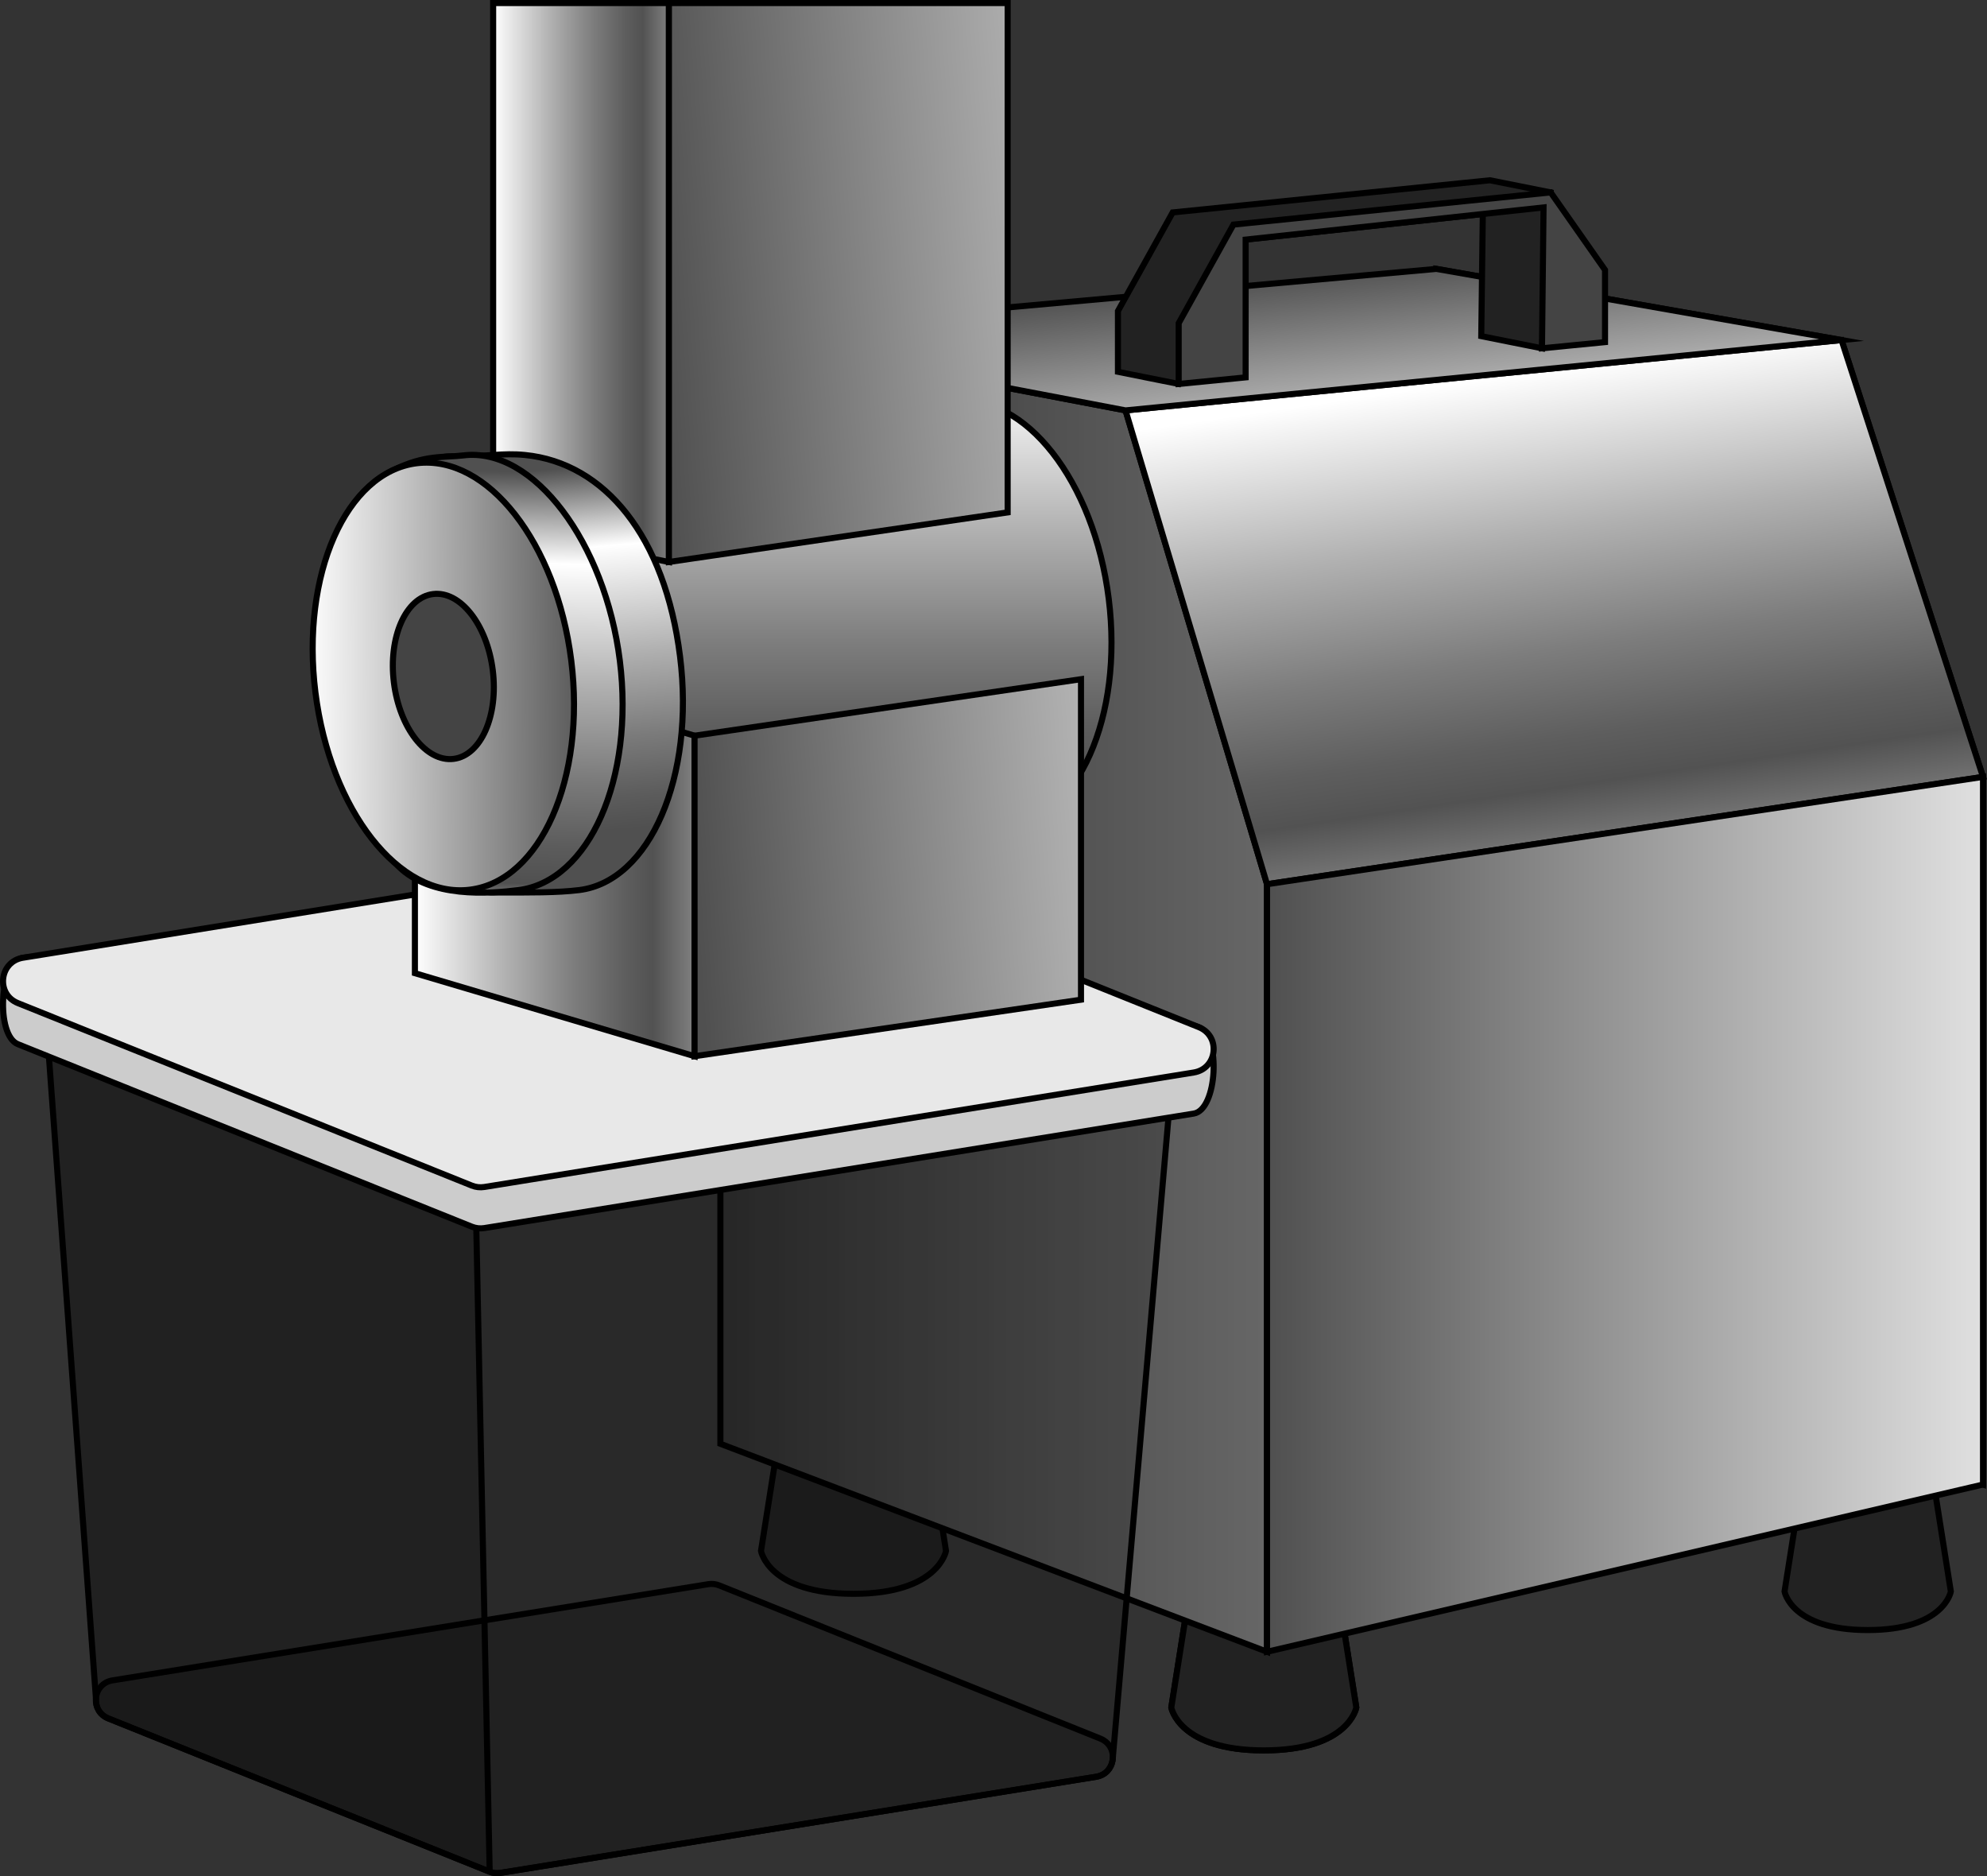 <?xml version="1.0" encoding="utf-8"?>
<!-- Generator: Adobe Illustrator 27.7.0, SVG Export Plug-In . SVG Version: 6.00 Build 0)  -->
<svg version="1.1" id="Camada_1" xmlns="http://www.w3.org/2000/svg" xmlns:xlink="http://www.w3.org/1999/xlink" x="0px" y="0px"
	 width="327.146px" height="308.861px" viewBox="0 0 327.146 308.861" enable-background="new 0 0 327.146 308.861"
	 xml:space="preserve">
<rect x="0" y="0" width="327.146" height="308.861" fill="#333333" stroke="none"/>
<g>
	<g>
		<g>
			<path fill="none" stroke="#000000" stroke-miterlimit="10" d="M223.305,281.088c0,0-1.224,7.059-15.229,7.059
				s-15.229-7.059-15.229-7.059l3.405-21.529H219.9L223.305,281.088z"/>
			<path fill="#222222" d="M155.752,255.312c0,0-1.224,7.059-15.229,7.059s-15.229-7.059-15.229-7.059l3.405-21.529h23.647
				L155.752,255.312z"/>
			<path fill="none" stroke="#000000" stroke-miterlimit="10" d="M155.752,255.312c0,0-1.224,7.059-15.229,7.059
				s-15.229-7.059-15.229-7.059l3.405-21.529h23.647L155.752,255.312z"/>
			<path fill="#222222" d="M321.194,261.993c0,0-1.101,6.346-13.691,6.346s-13.691-6.346-13.691-6.346l3.061-19.355h21.259
				L321.194,261.993z"/>
			<path fill="none" stroke="#000000" stroke-miterlimit="10" d="M321.194,261.993c0,0-1.101,6.346-13.691,6.346
				s-13.691-6.346-13.691-6.346l3.061-19.355h21.259L321.194,261.993z"/>
			<path fill="#222222" d="M223.305,281.088c0,0-1.224,7.059-15.229,7.059s-15.229-7.059-15.229-7.059l3.405-21.529H219.9
				L223.305,281.088z"/>
			<path fill="none" stroke="#000000" stroke-miterlimit="10" d="M223.305,281.088c0,0-1.224,7.059-15.229,7.059
				s-15.229-7.059-15.229-7.059l3.405-21.529H219.9L223.305,281.088z"/>
		</g>
		<linearGradient id="SVGID_1_" gradientUnits="userSpaceOnUse" x1="118.606" y1="163.382" x2="208.606" y2="163.382">
			<stop  offset="0.003" style="stop-color:#505050"/>
			<stop  offset="1" style="stop-color:#ABABAB"/>
		</linearGradient>
		<polygon fill="url(#SVGID_1_)" points="208.606,145.559 185.312,67.559 118.606,54.853 118.606,237.676 208.606,271.912 		"/>
		<polygon opacity="0.4" points="208.606,145.559 185.312,67.559 118.606,54.853 118.606,237.676 208.606,271.912 		"/>
		<polygon fill="none" stroke="#000000" stroke-miterlimit="10" points="208.606,145.559 185.312,67.559 118.606,54.853 
			118.606,237.676 208.606,271.912 		"/>
		<polygon fill="none" stroke="#000000" stroke-miterlimit="10" points="326.488,127.891 303.194,55.979 236.488,44.265 
			236.488,212.819 326.488,244.382 		"/>
		
			<linearGradient id="SVGID_00000035530911180462125760000003490310087357442990_" gradientUnits="userSpaceOnUse" x1="250.585" y1="61.516" x2="262.248" y2="140.97">
			<stop  offset="0" style="stop-color:#FFFFFF"/>
			<stop  offset="0.04" style="stop-color:#F5F5F5"/>
			<stop  offset="0.328" style="stop-color:#B0B0B0"/>
			<stop  offset="0.569" style="stop-color:#7D7D7D"/>
			<stop  offset="0.75" style="stop-color:#5E5E5E"/>
			<stop  offset="0.851" style="stop-color:#525252"/>
			<stop  offset="1" style="stop-color:#808080"/>
		</linearGradient>
		<polygon fill="url(#SVGID_00000035530911180462125760000003490310087357442990_)" points="185.312,67.559 303.194,55.979 
			326.488,127.891 208.606,145.559 		"/>
		<polygon fill="none" stroke="#000000" stroke-miterlimit="10" points="185.312,67.559 303.194,55.979 326.488,127.891 
			208.606,145.559 		"/>
		
			<linearGradient id="SVGID_00000137111053748056480130000002120289430652012198_" gradientUnits="userSpaceOnUse" x1="208.606" y1="199.901" x2="326.488" y2="199.901">
			<stop  offset="0.003" style="stop-color:#505050"/>
			<stop  offset="1" style="stop-color:#E0E0E0"/>
		</linearGradient>
		<polygon fill="url(#SVGID_00000137111053748056480130000002120289430652012198_)" points="208.606,271.912 326.488,244.382 
			326.488,127.891 208.606,145.559 		"/>
		<polygon fill="none" stroke="#000000" stroke-miterlimit="10" points="208.606,271.912 326.488,244.382 326.488,127.891 
			208.606,145.559 		"/>
		
			<linearGradient id="SVGID_00000062177211361304031660000006278278247497677456_" gradientUnits="userSpaceOnUse" x1="209.835" y1="45.359" x2="211.953" y2="65.359">
			<stop  offset="0.003" style="stop-color:#505050"/>
			<stop  offset="1" style="stop-color:#ABABAB"/>
		</linearGradient>
		<polygon fill="url(#SVGID_00000062177211361304031660000006278278247497677456_)" points="118.606,54.853 236.488,44.265 
			303.194,55.979 185.312,67.559 		"/>
		<polygon fill="none" stroke="#000000" stroke-miterlimit="10" points="118.606,54.853 236.488,44.265 303.194,55.979 
			185.312,67.559 		"/>
		<g>
			<polygon fill="#222222" points="244.135,35.23 205.086,39.441 194.061,63.207 184.061,61.207 184.061,51.206 193.076,34.971 
				245.312,29.676 255.312,31.676 253.878,57.337 243.878,55.337 			"/>
			<polygon fill="none" stroke="#000000" stroke-miterlimit="10" points="244.135,35.23 205.086,39.441 194.061,63.207 
				184.061,61.207 184.061,51.206 193.076,34.971 245.312,29.676 255.312,31.676 253.878,57.337 243.878,55.337 			"/>
			<polygon fill="#444444" points="254.135,34.147 205.086,39.441 205.086,62.124 194.061,63.207 194.061,53.206 203.076,36.971 
				255.312,31.676 264.258,44.441 264.258,56.319 253.878,57.337 			"/>
			<polygon fill="none" stroke="#000000" stroke-miterlimit="10" points="254.135,34.147 205.086,39.441 205.086,62.124 
				194.061,63.207 194.061,53.206 203.076,36.971 255.312,31.676 264.258,44.441 264.258,56.319 253.878,57.337 			"/>
		</g>
	</g>
	<g>
		<path opacity="0.2" d="M183.233,289.171c0,0.21-0.02,0.43-0.06,0.65c-0.21,1.27-1.15,2.42-2.7,2.67l-98.11,15.83
			c-0.59,0.09-1.19,0.03-1.74-0.2l-62.78-25.23c-1.47-0.59-2.12-1.92-2.05-3.21v-0.12c0.13-1.38,1.08-2.68,2.75-2.94l98.11-15.84
			c0.59-0.09,1.19-0.02,1.74,0.2l62.78,25.23C182.543,286.761,183.203,287.961,183.233,289.171z"/>
		<path fill="none" stroke="#000000" stroke-miterlimit="10" d="M183.233,289.171c0,0.21-0.02,0.43-0.06,0.65
			c-0.21,1.27-1.15,2.42-2.7,2.67l-98.11,15.83c-0.59,0.09-1.19,0.03-1.74-0.2l-62.78-25.23c-1.47-0.59-2.12-1.92-2.05-3.21v-0.12
			c0.13-1.38,1.08-2.68,2.75-2.94l98.11-15.84c0.59-0.09,1.19-0.02,1.74,0.2l62.78,25.23
			C182.543,286.761,183.203,287.961,183.233,289.171z"/>
		<path opacity="0.2" d="M192.843,178.671l-9.61,110.5l-0.06,0.64v0.01c-0.21,1.27-1.15,2.42-2.7,2.67l-98.11,15.83
			c-0.59,0.09-1.19,0.03-1.74-0.2l-62.78-25.23c-1.47-0.59-2.12-1.92-2.05-3.21l0.01-0.03l-0.01-0.09l-8.01-109.3L192.843,178.671z"
			/>
		<path opacity="0.2" d="M80.623,308.121l-62.78-25.23c-1.47-0.59-2.12-1.92-2.05-3.21l0.01-0.03l-0.01-0.09l-8.01-109.3
			l70.59,29.64L80.623,308.121z"/>
		<path fill="none" stroke="#000000" stroke-miterlimit="10" d="M192.843,178.671l-9.61,110.5l-0.06,0.64v0.01
			c-0.21,1.27-1.15,2.42-2.7,2.67l-98.11,15.83c-0.59,0.09-1.19,0.03-1.74-0.2l-62.78-25.23c-1.47-0.59-2.12-1.92-2.05-3.21
			l0.01-0.03l-0.01-0.09l-8.01-109.3L192.843,178.671z"/>
		<path fill="#CCCCCC" d="M196.541,183.317L79.75,202.163c-0.7,0.113-1.418,0.033-2.076-0.232L2.947,171.893
			c-3.666-1.474-3.068-13.602,0.833-14.231l116.79-12.083c0.7-0.113,1.418-0.033,2.076,0.232l74.728,23.275
			C201.04,170.56,200.442,182.688,196.541,183.317z"/>
		<path fill="none" stroke="#000000" stroke-miterlimit="10" d="M196.541,183.317L79.75,202.163c-0.7,0.113-1.418,0.033-2.076-0.232
			L2.947,171.893c-3.666-1.474-3.068-13.602,0.833-14.231l116.79-12.083c0.7-0.113,1.418-0.033,2.076,0.232l74.728,23.275
			C201.04,170.56,200.442,182.688,196.541,183.317z"/>
		<path fill="#E8E8E8" d="M196.541,176.555L79.75,195.4c-0.7,0.113-1.418,0.033-2.076-0.232L2.947,165.131
			c-3.666-1.474-3.068-6.839,0.833-7.468l116.79-18.846c0.7-0.113,1.418-0.033,2.076,0.232l74.728,30.038
			C201.04,170.56,200.442,175.925,196.541,176.555z"/>
		<path fill="none" stroke="#000000" stroke-miterlimit="10" d="M196.541,176.555L79.75,195.4c-0.7,0.113-1.418,0.033-2.076-0.232
			L2.947,165.131c-3.666-1.474-3.068-6.839,0.833-7.468l116.79-18.846c0.7-0.113,1.418-0.033,2.076,0.232l74.728,30.038
			C201.04,170.56,200.442,175.925,196.541,176.555z"/>
		<line fill="none" stroke="#000000" stroke-miterlimit="10" x1="78.421" y1="202.213" x2="80.623" y2="308.121"/>
	</g>
	<g>
		
			<linearGradient id="SVGID_00000065076319649066034900000005380085688534052758_" gradientUnits="userSpaceOnUse" x1="143.98" y1="62.618" x2="143.98" y2="138.501">
			<stop  offset="0" style="stop-color:#FFFFFF"/>
			<stop  offset="0.04" style="stop-color:#F5F5F5"/>
			<stop  offset="0.328" style="stop-color:#B0B0B0"/>
			<stop  offset="0.569" style="stop-color:#7D7D7D"/>
			<stop  offset="0.75" style="stop-color:#5E5E5E"/>
			<stop  offset="0.851" style="stop-color:#525252"/>
			<stop  offset="1" style="stop-color:#808080"/>
		</linearGradient>
		<path fill="url(#SVGID_00000065076319649066034900000005380085688534052758_)" d="M182.547,98.585
			c-2.418-19.391-13.811-33.934-25.445-32.483c-7.914,0.987-13.896,9.122-16.156,20.325h-35.987v37.603h38.064
			c1.457,7.203,3.862,12.721,8.664,12.721c6.176,0,10.664,0.01,14.173-0.427C177.494,134.872,184.965,117.976,182.547,98.585z"/>
		<path fill="none" stroke="#000000" stroke-miterlimit="10" d="M182.547,98.585c-2.418-19.391-13.811-33.934-25.445-32.483
			c-7.914,0.987-13.896,9.122-16.156,20.325h-35.987v37.603h38.064c1.457,7.203,3.862,12.721,8.664,12.721
			c6.176,0,10.664,0.01,14.173-0.427C177.494,134.872,184.965,117.976,182.547,98.585z"/>
		
			<linearGradient id="SVGID_00000023959930091033261020000003370846904672298163_" gradientUnits="userSpaceOnUse" x1="81.194" y1="46.505" x2="110.135" y2="46.505">
			<stop  offset="0" style="stop-color:#FFFFFF"/>
			<stop  offset="0.04" style="stop-color:#F5F5F5"/>
			<stop  offset="0.328" style="stop-color:#B0B0B0"/>
			<stop  offset="0.569" style="stop-color:#7D7D7D"/>
			<stop  offset="0.75" style="stop-color:#5E5E5E"/>
			<stop  offset="0.851" style="stop-color:#525252"/>
			<stop  offset="1" style="stop-color:#808080"/>
		</linearGradient>
		<polygon fill="url(#SVGID_00000023959930091033261020000003370846904672298163_)" points="110.135,92.511 81.194,86.853 
			81.194,0.5 110.135,0.5 		"/>
		<polygon fill="none" stroke="#000000" stroke-miterlimit="10" points="110.135,92.511 81.194,86.853 81.194,0.5 110.135,0.5 		"/>
		
			<linearGradient id="SVGID_00000121969179611001465580000013371197563512905100_" gradientUnits="userSpaceOnUse" x1="107.274" y1="46.702" x2="203.274" y2="40.114">
			<stop  offset="0.003" style="stop-color:#505050"/>
			<stop  offset="1" style="stop-color:#E0E0E0"/>
		</linearGradient>
		<polygon fill="url(#SVGID_00000121969179611001465580000013371197563512905100_)" points="165.903,0.501 165.903,84.351 
			110.133,92.511 110.133,0.501 		"/>
		<polygon fill="none" stroke="#000000" stroke-miterlimit="10" points="165.903,0.501 165.903,84.351 110.133,92.511 
			110.133,0.501 		"/>
		
			<linearGradient id="SVGID_00000060727789608127042920000001180683460983555752_" gradientUnits="userSpaceOnUse" x1="68.312" y1="140.657" x2="114.356" y2="140.657">
			<stop  offset="0" style="stop-color:#FFFFFF"/>
			<stop  offset="0.04" style="stop-color:#F5F5F5"/>
			<stop  offset="0.328" style="stop-color:#B0B0B0"/>
			<stop  offset="0.569" style="stop-color:#7D7D7D"/>
			<stop  offset="0.75" style="stop-color:#5E5E5E"/>
			<stop  offset="0.851" style="stop-color:#525252"/>
			<stop  offset="1" style="stop-color:#808080"/>
		</linearGradient>
		<polygon fill="url(#SVGID_00000060727789608127042920000001180683460983555752_)" points="114.356,173.871 68.312,160.206 
			68.312,107.444 114.356,121.109 		"/>
		<polygon fill="none" stroke="#000000" stroke-miterlimit="10" points="114.356,173.871 68.312,160.206 68.312,107.444 
			114.356,121.109 		"/>
		<g>
			
				<linearGradient id="SVGID_00000005976950220531744980000008763130420546995339_" gradientUnits="userSpaceOnUse" x1="87.59" y1="73.814" x2="93.707" y2="145.108">
				<stop  offset="0.052" style="stop-color:#505050"/>
				<stop  offset="0.238" style="stop-color:#FFFFFF"/>
				<stop  offset="0.274" style="stop-color:#F3F3F3"/>
				<stop  offset="0.493" style="stop-color:#AEAEAE"/>
				<stop  offset="0.676" style="stop-color:#7B7B7B"/>
				<stop  offset="0.814" style="stop-color:#5C5C5C"/>
				<stop  offset="0.891" style="stop-color:#505050"/>
			</linearGradient>
			<path fill="url(#SVGID_00000005976950220531744980000008763130420546995339_)" d="M111.967,108.084
				c2.467,19.778-4.966,36.987-16.6,38.438c-3.509,0.438-7.998,0.416-14.176,0.401c-9-0.022-9.634-19.772-11.356-33.585
				C68.171,100,64.952,75.082,73.877,75.144c6.609,0.046,8.758-0.62,12.557-0.244C99.547,76.197,109.5,88.306,111.967,108.084z"/>
			<path fill="none" stroke="#000000" stroke-miterlimit="10" d="M111.967,108.084c2.467,19.778-4.966,36.987-16.6,38.438
				c-3.509,0.438-7.998,0.416-14.176,0.401c-9-0.022-9.634-19.772-11.356-33.585C68.171,100,64.952,75.082,73.877,75.144
				c6.609,0.046,8.758-0.62,12.557-0.244C99.547,76.197,109.5,88.306,111.967,108.084z"/>
			
				<linearGradient id="SVGID_00000169518155605026598360000017519740840840325310_" gradientUnits="userSpaceOnUse" x1="81.146" y1="73.407" x2="79.499" y2="154.113">
				<stop  offset="0.052" style="stop-color:#505050"/>
				<stop  offset="0.238" style="stop-color:#FFFFFF"/>
				<stop  offset="0.274" style="stop-color:#F3F3F3"/>
				<stop  offset="0.493" style="stop-color:#AEAEAE"/>
				<stop  offset="0.676" style="stop-color:#7B7B7B"/>
				<stop  offset="0.814" style="stop-color:#5C5C5C"/>
				<stop  offset="0.891" style="stop-color:#505050"/>
				<stop  offset="1" style="stop-color:#FFFFFF"/>
			</linearGradient>
			<path fill="url(#SVGID_00000169518155605026598360000017519740840840325310_)" d="M102.054,108.785
				c2.418,19.391-5.053,36.287-16.688,37.738c-4.937,0.616-14.408,1.331-19.695-3.834c-5.816-5.681-4.358-17.487-5.75-28.649
				c-1.793-14.379-3.435-32.427,4.828-36.627c5.15-2.618,8.496-2.066,11.503-2.441C87.887,73.52,99.636,89.394,102.054,108.785z"/>
			<path fill="none" stroke="#000000" stroke-miterlimit="10" d="M102.054,108.785c2.418,19.391-5.053,36.287-16.688,37.738
				c-4.937,0.616-14.408,1.331-19.695-3.834c-5.816-5.681-4.358-17.487-5.75-28.649c-1.793-14.379-3.435-32.427,4.828-36.627
				c5.15-2.618,8.496-2.066,11.503-2.441C87.887,73.52,99.636,89.394,102.054,108.785z"/>
			
				<linearGradient id="SVGID_00000075885315101804722700000016675925555228722312_" gradientUnits="userSpaceOnUse" x1="50.451" y1="111.516" x2="278.451" y2="110.458">
				<stop  offset="0" style="stop-color:#FFFFFF"/>
				<stop  offset="0.209" style="stop-color:#505050"/>
				<stop  offset="0.891" style="stop-color:#505050"/>
				<stop  offset="1" style="stop-color:#FFFFFF"/>
			</linearGradient>
			<path fill="url(#SVGID_00000075885315101804722700000016675925555228722312_)" d="M94.054,108.785
				c2.418,19.391-5.053,36.287-16.688,37.738S54.34,133.43,51.922,114.039s5.053-36.287,16.688-37.738S91.636,89.394,94.054,108.785
				z"/>
			
				<ellipse transform="matrix(0.992 -0.124 0.124 0.992 -13.226 9.889)" fill="none" stroke="#000000" stroke-miterlimit="10" cx="72.988" cy="111.412" rx="21.229" ry="35.382"/>
			
				<ellipse transform="matrix(0.992 -0.124 0.124 0.992 -13.226 9.889)" fill="#444444" cx="72.988" cy="111.412" rx="8.206" ry="13.676"/>
			
				<ellipse transform="matrix(0.992 -0.124 0.124 0.992 -13.226 9.889)" fill="none" stroke="#000000" stroke-miterlimit="10" cx="72.988" cy="111.412" rx="8.206" ry="13.676"/>
		</g>
		
			<linearGradient id="SVGID_00000069390464007481583950000000175099587116148663_" gradientUnits="userSpaceOnUse" x1="114.023" y1="145.045" x2="210.023" y2="138.457">
			<stop  offset="0.003" style="stop-color:#505050"/>
			<stop  offset="1" style="stop-color:#E0E0E0"/>
		</linearGradient>
		<polygon fill="url(#SVGID_00000069390464007481583950000000175099587116148663_)" points="114.356,173.871 177.978,164.569 
			177.978,111.806 114.356,121.109 		"/>
		<polygon fill="none" stroke="#000000" stroke-miterlimit="10" points="114.356,173.871 177.978,164.569 177.978,111.806 
			114.356,121.109 		"/>
	</g>
</g>
</svg>
